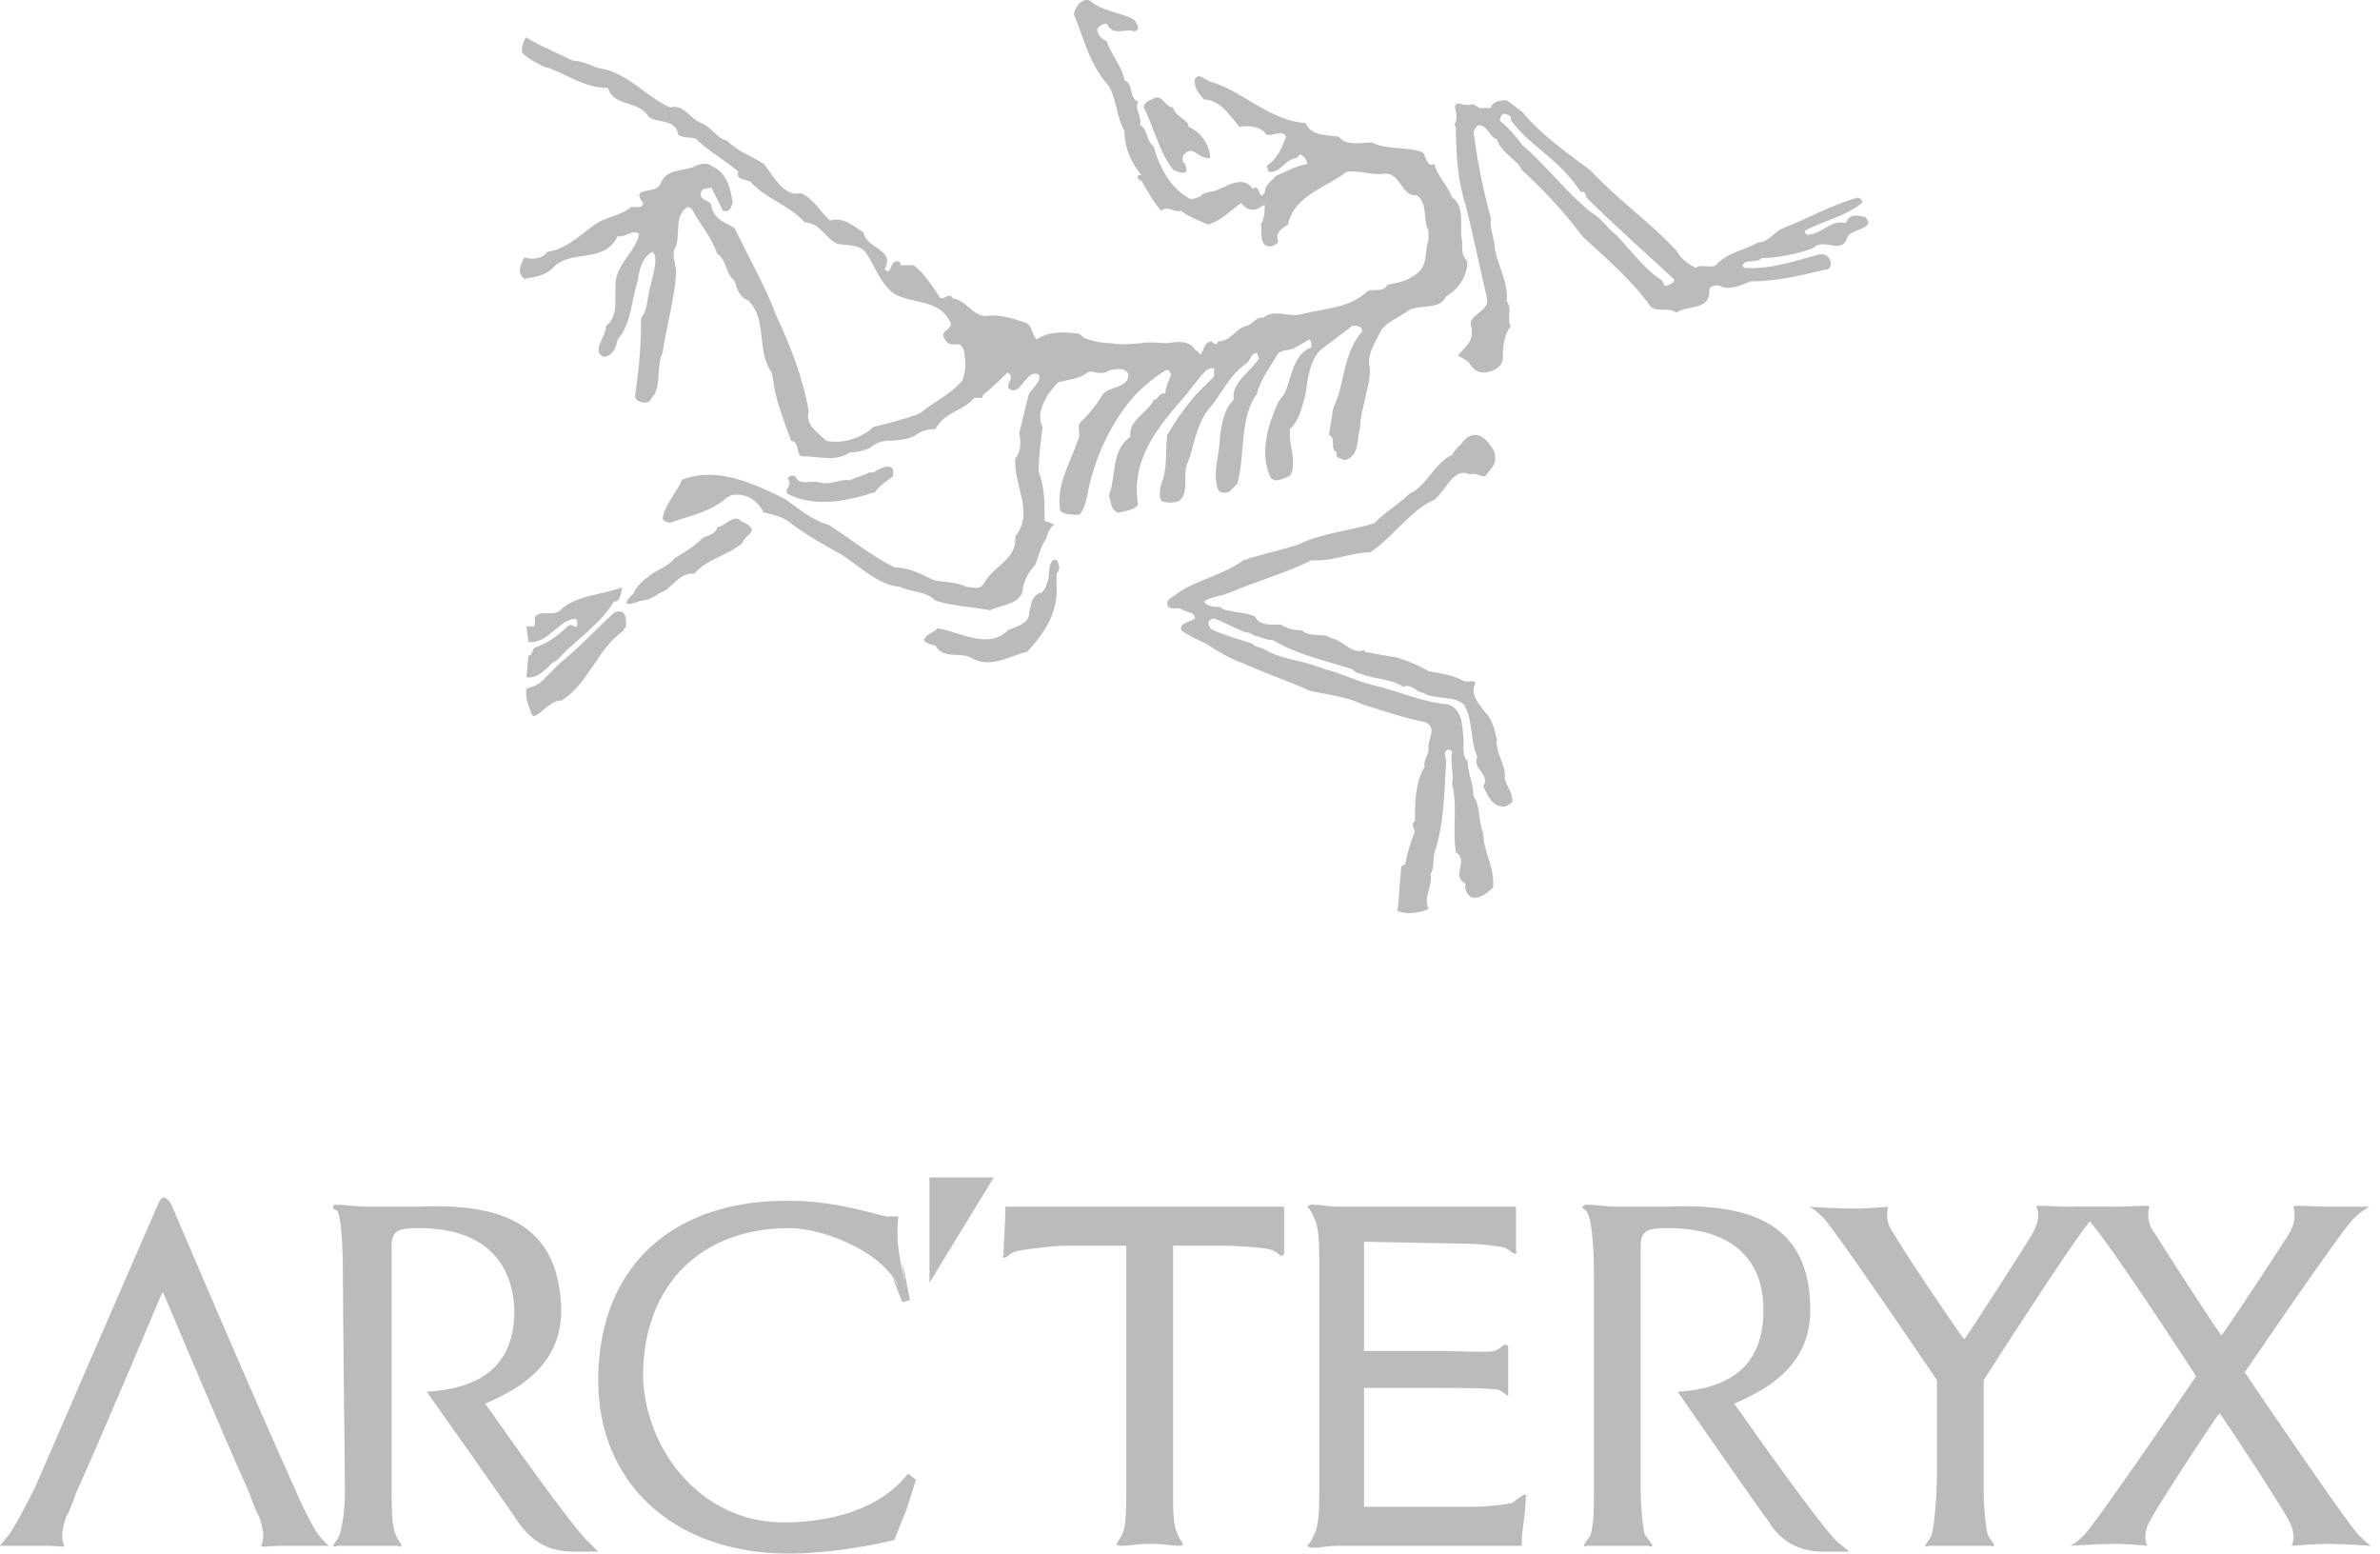 <svg width="190" height="124" viewBox="0 0 190 124" fill="none" xmlns="http://www.w3.org/2000/svg">
<path fill-rule="evenodd" clip-rule="evenodd" d="M51.832 47.82C52.143 47.665 52.455 47.509 52.61 47.354C53.699 47.042 54.165 45.643 55.41 45.798C56.5 44.554 58.055 44.398 59.299 43.309C59.299 43.153 59.456 42.998 59.767 42.686C60.544 42.063 59.144 41.597 59.144 41.597C58.833 41.131 58.21 41.597 58.21 41.597C57.899 41.753 57.588 42.065 57.276 42.065C57.121 42.687 56.498 42.687 56.032 42.998C55.41 43.62 54.633 44.087 53.855 44.553C53.232 45.331 52.3 45.486 51.677 46.108C51.677 46.108 50.899 46.575 50.588 47.353C50.588 47.353 49.032 48.753 51.054 47.975L51.832 47.82ZM49.965 49.998C49.965 50.153 49.809 50.153 49.809 50.153V50.31C48.72 51.087 48.098 52.02 47.476 52.954C46.698 54.043 46.075 55.132 44.831 55.91C43.898 55.91 43.431 56.843 42.654 57.154C42.498 57.154 42.343 56.843 42.343 56.687C42.343 56.687 41.877 55.754 42.032 54.976C42.499 54.821 42.965 54.665 43.277 54.353C43.743 53.887 44.211 53.421 44.676 52.953C46.232 51.709 47.632 50.152 49.032 48.909C49.032 48.909 50.12 48.287 49.965 49.998ZM49.654 46.886C47.943 47.509 45.921 47.509 44.676 48.753C44.053 49.219 42.965 48.598 42.654 49.376C42.81 49.532 42.654 49.842 42.654 49.998H42.032L42.188 51.242C43.743 51.399 44.522 49.532 45.921 49.376L46.077 49.532V49.998C45.921 50.153 45.61 49.687 45.299 49.998C44.521 50.776 43.587 51.399 42.654 51.709C42.498 51.865 42.498 52.331 42.187 52.331L42.031 54.042C42.809 54.198 43.431 53.576 44.052 52.953C44.209 52.797 44.364 52.797 44.52 52.642C45.92 51.086 47.942 49.842 49.031 47.975C49.032 47.975 49.499 48.287 49.654 46.886ZM84.344 46.575C84.499 48.753 83.566 50.309 82.01 52.02C80.611 52.331 79.054 53.421 77.499 52.487C76.566 52.02 75.322 52.642 74.699 51.553C74.388 51.398 73.921 51.398 73.765 51.086C73.921 50.62 74.543 50.464 74.854 50.152C76.721 50.464 78.899 51.864 80.455 50.309C81.077 49.997 82.165 49.841 82.165 48.908C82.321 48.285 82.321 47.664 82.943 47.353C83.409 47.353 83.564 46.575 83.721 46.108C83.721 46.108 83.721 44.397 84.343 44.708C84.343 44.708 84.81 45.331 84.343 45.797L84.344 46.575ZM71.277 38.02C70.654 38.487 70.033 38.953 69.876 39.264C67.543 40.042 65.054 40.508 62.877 39.42C62.565 38.953 63.343 38.797 62.877 38.176C63.033 38.02 63.188 37.865 63.498 38.02C63.809 38.797 64.742 38.331 65.365 38.487C66.298 38.797 67.076 38.176 67.855 38.331C68.477 38.02 68.787 38.02 69.41 37.708H69.721C69.721 37.708 71.588 36.464 71.277 38.02ZM118.567 35.064C117.479 34.13 116.702 35.375 116.702 35.375C116.39 35.687 116.079 35.998 115.923 36.308C114.524 36.931 113.901 38.797 112.502 39.42C111.723 40.198 110.634 40.82 109.701 41.753C107.833 42.376 105.5 42.531 103.633 43.465C102.234 43.931 100.677 44.243 99.278 44.709C97.565 45.954 95.543 46.265 93.988 47.354C93.676 47.665 93.055 47.82 93.21 48.288C93.366 48.754 93.988 48.443 94.299 48.599C94.61 48.91 95.387 48.754 95.387 49.377C94.921 49.688 94.143 49.688 94.299 50.311C94.921 50.777 95.698 51.088 96.321 51.4C97.255 52.022 98.343 52.644 99.277 52.955C100.987 53.734 102.853 54.356 104.566 55.133C105.965 55.445 107.522 55.6 108.765 56.222C110.319 56.689 112.032 57.311 113.743 57.623C114.833 58.089 113.899 59.023 114.054 59.801C114.054 60.267 113.586 60.734 113.743 61.2C112.964 62.445 112.964 64.001 112.964 65.555C112.652 65.712 112.808 66.023 112.964 66.333C112.652 67.111 112.343 68.045 112.187 68.979C112.031 68.979 112.031 69.133 111.876 69.133C111.72 70.534 111.72 71.468 111.564 72.711C112.343 73.023 113.275 72.867 114.054 72.555C113.586 71.621 114.365 70.844 114.21 69.754C114.521 69.287 114.366 68.666 114.521 68.044C115.298 65.709 115.298 63.221 115.453 60.732C115.453 60.42 115.144 60.109 115.609 59.799L115.921 59.954C115.764 60.888 116.077 61.821 115.921 62.598C116.388 64.309 115.921 66.176 116.232 68.044C117.322 68.666 115.764 69.909 117.011 70.533C116.855 71.001 117.167 71.467 117.478 71.621C117.944 71.777 118.566 71.467 119.189 70.844C119.345 69.132 118.41 68.044 118.41 66.487C117.943 65.399 118.254 64.466 117.633 63.532C117.633 62.598 117.166 61.666 117.166 60.732C116.698 60.42 116.855 59.487 116.855 59.021C116.698 58.087 116.855 56.687 115.609 56.22C113.587 56.064 111.565 55.131 109.544 54.665C108.298 54.353 107.054 53.732 105.809 53.421L104.41 52.953C103.319 52.642 102.076 52.487 100.986 51.864C100.83 51.708 100.519 51.708 100.207 51.553C100.207 51.553 100.051 51.553 100.051 51.398C99.586 51.241 96.941 50.464 96.63 50.152C96.162 49.375 96.941 49.375 96.941 49.375C97.097 49.375 99.275 50.464 99.431 50.464C99.898 50.464 100.051 50.775 100.363 50.775C100.83 50.93 101.141 51.086 101.608 51.086C103.162 52.02 104.875 52.487 106.43 52.953C106.898 53.109 107.521 53.264 107.985 53.421C108.141 53.732 108.607 53.732 108.919 53.887C109.853 54.198 111.096 54.198 112.031 54.821C112.651 54.51 113.119 55.287 113.585 55.287C114.675 55.91 115.919 55.444 116.852 56.221C117.631 57.465 117.32 59.022 117.94 60.421C117.475 61.355 119.031 61.822 118.408 62.756C118.719 63.378 119.031 64.156 119.653 64.311C120.121 64.467 120.43 64.311 120.741 64C120.741 63.222 120.274 62.756 120.121 62.133C120.275 61.044 119.342 60.111 119.498 59.022C119.342 58.399 119.187 57.467 118.564 56.844C118.097 56.221 117.321 55.444 117.785 54.511C117.631 54.199 117.165 54.511 116.854 54.355C116.075 53.888 114.988 53.733 114.053 53.577C113.274 53.11 112.498 52.799 111.563 52.488C110.629 52.331 109.698 52.176 108.919 52.021V51.865C107.985 52.331 107.208 51.087 106.274 50.931C105.652 50.465 104.564 50.931 103.941 50.31C103.318 50.31 102.696 50.153 102.23 49.842C101.608 49.842 100.518 49.998 100.206 49.219C99.586 48.908 98.807 48.908 98.184 48.753C97.873 48.753 97.717 48.598 97.562 48.598C97.562 48.442 97.253 48.442 97.096 48.442C96.629 48.442 96.006 48.13 96.162 47.975C96.319 47.82 97.406 47.509 97.562 47.509C97.718 47.509 97.873 47.353 98.029 47.353C100.206 46.419 102.541 45.797 104.72 44.708C106.274 44.864 107.83 44.086 109.386 44.086C111.252 42.841 112.651 40.663 114.52 39.885C115.452 39.108 116.075 37.241 117.321 37.864C117.786 37.707 118.098 38.02 118.564 38.02C118.875 37.553 119.498 37.086 119.343 36.464C119.501 35.997 118.567 35.064 118.567 35.064ZM116.078 10.019C116.234 10.019 116.234 10.175 116.234 10.486C116.234 12.353 116.39 14.53 117.013 16.397C117.636 18.886 118.101 21.22 118.724 23.864C118.88 24.953 117.013 25.108 117.48 26.198C117.637 27.287 117.013 27.598 116.39 28.375C116.39 28.375 117.013 28.687 117.324 28.998C117.324 28.998 117.79 30.087 119.035 29.621C119.035 29.621 120.125 29.309 119.969 28.375C119.969 27.598 120.125 26.665 120.589 26.042C120.278 25.42 120.745 24.643 120.278 24.02C120.434 22.62 119.657 21.376 119.346 19.975C119.346 19.043 118.879 18.265 119.035 17.486C118.412 15.153 117.945 12.975 117.636 10.486L117.945 10.019C118.724 9.864 118.879 10.953 119.501 11.108C119.813 12.197 121.056 12.663 121.523 13.597C123.389 15.308 124.947 17.02 126.346 18.886C128.368 20.753 130.234 22.309 131.791 24.487C132.414 24.953 133.19 24.487 133.813 24.953C134.747 24.332 136.614 24.798 136.458 23.087C136.614 22.776 136.925 22.776 137.236 22.776C138.013 23.244 138.947 22.776 139.726 22.465C141.748 22.465 143.77 21.998 145.636 21.532C146.103 21.532 146.258 21.221 146.103 20.754C145.947 20.443 145.792 20.288 145.326 20.288C143.458 20.754 141.437 21.532 139.258 21.377L139.102 21.222C139.258 20.599 140.192 21.066 140.657 20.599C141.747 20.599 143.457 20.288 144.703 19.821C145.634 18.887 147.036 20.444 147.503 18.887C147.815 18.265 149.837 18.265 148.903 17.332C148.28 17.177 147.66 17.022 147.348 17.799C146.103 17.488 145.48 18.733 144.236 18.733C144.236 18.733 144.08 18.577 144.08 18.422C145.479 17.644 147.192 17.333 148.591 16.244C148.748 16.089 148.591 15.777 148.28 15.777C146.103 16.4 144.236 17.488 142.214 18.267C141.592 18.578 141.124 19.356 140.346 19.356C139.258 19.977 137.857 20.134 136.925 21.223C136.303 21.378 135.835 21.067 135.369 21.378C134.748 21.067 134.126 20.6 133.814 19.977C131.792 17.8 129.148 15.934 126.97 13.6C125.102 12.2 123.08 10.801 121.524 8.933L120.279 8C119.97 8 119.347 8 119.036 8.466V8.622H118.412H118.101C117.945 8.466 117.79 8.466 117.636 8.31C117.636 8.31 117.168 8.466 116.702 8.31C116.702 8.31 115.923 7.999 116.234 8.933C116.234 8.93 116.389 9.552 116.078 10.019ZM133.189 22.775C132.722 22.931 132.878 22.464 132.569 22.309C131.167 21.375 130.079 19.819 128.99 18.731C128.368 18.264 127.9 17.486 127.125 17.021C125.101 15.465 123.39 13.131 121.524 11.575C121.057 10.953 120.434 10.175 119.814 9.708C119.658 9.553 119.814 9.242 119.97 9.087C120.279 9.087 120.747 9.243 120.59 9.553C122.147 11.732 124.325 12.509 126.191 15.309C126.658 15.309 126.502 15.465 126.658 15.775C128.835 17.953 131.325 20.131 133.658 22.309C133.657 22.619 133.346 22.619 133.189 22.775Z" fill="#BBBBBB"/>
<path fill-rule="evenodd" clip-rule="evenodd" d="M96.919 15.263C97.851 14.952 99.252 13.863 100.029 15.107L100.185 14.951C100.496 14.951 100.496 15.418 100.653 15.574C100.809 15.729 100.809 15.417 100.964 15.417C100.964 14.795 101.431 14.483 101.898 14.017C102.674 13.706 103.452 13.239 104.387 13.084C104.231 12.617 104.076 12.461 103.765 12.306C103.765 12.461 103.453 12.618 103.453 12.618C102.519 12.774 102.21 13.862 101.276 13.707L101.12 13.239C102.054 12.617 102.365 11.684 102.674 10.906C102.365 10.283 101.586 10.906 101.12 10.75C100.653 10.127 99.877 9.972 98.943 10.127C98.164 9.194 97.386 7.95 96.142 7.95C95.675 7.483 95.364 7.016 95.364 6.395C95.675 5.617 96.297 6.551 96.765 6.551C99.254 7.329 101.431 9.662 104.232 9.818C104.7 10.907 105.943 10.751 106.877 10.907C107.499 11.685 108.587 11.373 109.521 11.373C110.764 11.996 112.322 11.685 113.565 12.151C113.876 12.463 113.876 13.395 114.499 13.085C114.81 14.174 115.587 14.796 115.898 15.73C116.988 16.508 116.521 17.907 116.677 18.996C116.833 19.619 116.521 20.24 117.145 20.863C117.145 21.952 116.522 23.041 115.432 23.662C114.967 24.751 113.41 24.285 112.478 24.751C111.699 25.374 110.922 25.529 110.299 26.307C109.834 27.241 109.056 28.33 109.367 29.419C109.367 30.197 109.211 30.819 109.056 31.441C108.9 32.375 108.588 33.153 108.588 34.085C108.277 35.018 108.588 36.419 107.345 36.73C107.034 36.574 106.566 36.574 106.723 36.107C106.1 35.796 106.723 35.018 106.1 34.707L106.411 32.685C106.568 32.219 106.723 31.907 106.879 31.441C107.346 29.73 107.501 27.863 108.745 26.463C108.745 25.997 108.277 25.997 107.966 25.997L105.321 28.019C104.545 28.951 104.389 30.196 104.233 31.441C103.922 32.53 103.766 33.464 102.988 34.242C102.832 35.486 103.611 36.886 102.988 37.975C102.52 38.131 101.9 38.598 101.434 38.131C100.5 36.109 101.277 33.776 102.056 32.065C102.212 31.908 102.367 31.597 102.522 31.442C103.144 30.198 103.144 28.331 104.701 27.708C104.701 27.553 104.701 27.242 104.545 27.086L103.454 27.708C102.987 28.02 102.52 27.864 102.055 28.176C101.432 29.265 100.654 30.198 100.342 31.442C98.943 33.309 99.41 36.265 98.788 38.598L98.165 39.221C97.854 39.377 97.386 39.377 97.234 39.064C96.766 37.664 97.388 36.265 97.388 34.864C97.544 33.775 97.699 32.686 98.478 31.908V31.441C98.634 30.352 99.879 29.575 100.5 28.641L100.343 28.175C99.878 28.175 99.878 28.641 99.567 28.953C98.633 29.575 98.01 30.508 97.388 31.442C97.078 31.91 96.767 32.376 96.456 32.686C95.522 33.93 95.366 35.331 94.9 36.731C94.278 37.82 95.056 39.221 94.123 39.998C93.669 40.153 93.176 40.153 92.722 39.998C92.411 39.376 92.722 38.598 92.878 38.131C93.19 37.042 93.034 35.642 93.19 34.709C93.862 33.549 94.644 32.455 95.523 31.442L96.924 30.043V29.42C96.457 29.264 96.145 29.731 95.834 30.043C95.523 30.509 95.056 30.977 94.745 31.442C92.567 33.931 90.234 36.576 90.856 40.309C90.39 40.776 89.767 40.776 89.301 40.931C88.678 40.776 88.678 39.998 88.523 39.532C89.146 37.976 88.678 35.953 90.234 34.864C90.078 33.465 91.634 32.997 92.101 31.908C92.412 31.908 92.412 31.597 92.723 31.441C92.723 31.441 92.879 31.285 93.034 31.441C93.034 30.819 93.346 30.352 93.501 29.885C93.346 29.729 93.346 29.419 93.034 29.574C92.257 30.041 91.479 30.663 90.701 31.44C88.99 33.307 87.745 35.795 87.123 38.129C86.811 39.062 86.811 40.306 86.189 41.085C85.567 41.085 84.945 41.085 84.633 40.774C84.322 38.596 85.411 37.04 86.034 35.173C86.345 34.706 85.877 33.928 86.345 33.618C87.009 32.971 87.585 32.238 88.057 31.44C88.678 30.818 89.924 30.973 90.079 30.041C90.079 29.107 88.523 29.574 88.523 29.574C88.212 29.885 87.434 29.729 87.434 29.729C87.123 29.574 86.811 29.729 86.811 29.729C86.344 30.196 85.1 30.352 84.477 30.507C84.322 30.663 84.166 30.818 83.699 31.44C83.232 32.218 82.766 33.151 83.232 34.084C83.077 35.328 82.921 36.418 82.921 37.662C83.232 38.44 83.387 39.529 83.387 40.462V41.552L84.162 41.865C84.162 41.865 83.695 42.176 83.539 42.954C83.073 43.577 82.917 44.51 82.606 45.131C82.14 45.599 81.828 46.22 81.673 46.843C81.673 48.243 79.962 48.243 79.029 48.71C77.473 48.398 76.073 48.398 74.674 47.932C73.896 47.154 72.807 47.31 71.874 46.843C70.007 46.687 68.607 45.131 67.051 44.198C65.652 43.42 64.251 42.643 62.851 41.554C62.384 41.242 61.762 41.087 61.139 40.931H60.983C60.05 39.064 58.339 39.532 58.339 39.532C58.182 39.688 58.027 39.688 57.872 39.843C56.783 40.777 55.383 41.087 53.983 41.554C53.672 41.71 53.206 41.865 52.895 41.399C53.05 40.309 53.983 39.377 54.45 38.288C57.25 37.199 60.206 38.599 62.695 39.843C63.784 40.621 64.872 41.554 66.117 41.865C67.829 42.954 69.54 44.355 71.406 45.287C72.495 45.287 73.428 45.755 74.362 46.221C75.14 46.533 76.228 46.377 77.162 46.844C77.628 46.844 78.251 47.155 78.562 46.533C79.34 45.132 81.207 44.667 81.052 42.799C82.607 40.932 80.895 38.755 81.052 36.577C81.518 36.111 81.518 35.178 81.363 34.555C81.674 33.466 81.829 32.533 82.141 31.443C82.297 31.132 83.23 30.354 82.918 29.887C81.984 29.421 81.518 31.443 80.74 31.132C79.963 30.82 81.208 30.198 80.429 29.731C80.429 29.731 79.185 30.977 78.562 31.442C78.406 31.598 78.406 31.753 78.406 31.753H77.783C76.85 32.842 75.45 32.842 74.672 34.243C74.05 34.243 73.583 34.399 73.117 34.709C72.494 35.177 70.94 35.177 70.94 35.177C70.006 35.177 69.384 35.798 69.384 35.798C68.918 35.954 68.451 36.109 67.829 36.109C66.74 36.887 65.34 36.421 64.095 36.421C63.473 36.421 63.939 35.332 63.161 35.177C62.695 33.931 62.228 32.687 61.917 31.443C61.761 30.822 61.761 30.354 61.606 29.732C60.362 28.022 61.294 25.532 59.739 23.977C59.116 23.821 58.805 23.044 58.65 22.421C57.872 21.799 58.028 20.711 57.25 20.243C56.783 18.843 55.849 17.91 55.228 16.666L54.916 16.51C53.827 17.132 54.294 18.532 53.983 19.621C53.516 20.243 53.983 21.021 53.983 21.799C53.827 23.976 53.206 25.999 52.895 28.177C52.427 29.11 52.738 30.51 52.272 31.443C52.117 31.599 51.961 31.91 51.805 32.066C51.339 32.221 50.871 32.066 50.716 31.754V31.443C51.028 29.421 51.183 27.398 51.183 25.376C51.805 24.598 51.649 23.509 51.961 22.732C52.117 21.799 52.583 20.71 52.117 20.087C51.183 20.555 51.028 21.643 50.871 22.576C50.405 23.977 50.405 25.844 49.316 27.088C49.16 27.71 49.005 28.333 48.227 28.488C47.138 28.022 48.383 26.933 48.383 25.999C49.472 25.221 49.006 23.665 49.161 22.421C49.317 21.021 50.716 20.087 51.028 18.688C50.561 18.221 49.939 18.999 49.317 18.844C48.228 21.022 45.895 19.933 44.339 21.177C43.562 22.111 42.472 22.111 41.85 22.266C41.383 21.8 41.383 21.488 41.85 20.556C42.472 20.712 43.25 20.712 43.717 20.088C45.117 19.933 46.206 18.844 47.294 18.066C48.227 17.288 49.472 17.288 50.406 16.511C50.717 16.511 51.339 16.667 51.339 16.199C50.25 14.8 52.428 15.578 52.739 14.644C53.206 13.4 54.606 13.711 55.539 13.244C55.85 13.088 56.473 12.932 56.783 13.244C58.028 13.711 58.339 15.11 58.494 16.199C58.339 16.511 58.339 16.977 57.716 16.822L56.782 14.955C56.471 15.111 56.16 14.955 56.004 15.267C55.693 16.044 56.627 15.889 56.782 16.356C56.938 17.6 58.027 17.756 58.649 18.222L59.583 20.088C60.361 21.644 61.294 23.355 61.916 25.066C63.005 27.399 64.094 30.045 64.561 32.844C64.249 33.934 65.338 34.556 65.961 35.179C67.36 35.49 68.917 34.867 69.694 34.09C70.939 33.778 72.183 33.468 73.427 33.001C74.516 32.068 75.76 31.6 76.85 30.356C77.005 29.733 77.161 29.267 77.005 28.334C76.849 26.779 75.915 28.023 75.449 27.089C74.826 26.311 76.382 26.311 75.76 25.534C74.826 23.822 72.649 24.289 71.249 23.356C70.16 22.422 69.849 21.178 69.072 20.089C68.449 19.467 67.672 19.623 66.894 19.467C65.961 19.155 65.493 17.756 64.249 17.756C63.005 16.356 61.137 15.889 59.893 14.489C59.582 14.334 58.649 14.334 58.96 13.711C57.871 12.777 56.471 12.001 55.538 11.066C55.072 10.91 54.605 11.066 54.138 10.755C53.982 9.511 52.582 9.822 51.804 9.356C51.027 7.956 49.005 8.578 48.537 7.022C46.515 7.022 45.115 5.777 43.403 5.311C42.782 5 42.159 4.688 41.693 4.222C41.693 4.222 41.537 3.599 42.004 2.978C43.249 3.756 44.493 4.222 45.737 4.843C46.515 4.843 47.293 5.311 47.916 5.466C50.094 5.777 51.649 7.799 53.516 8.577C54.605 8.266 55.072 9.511 56.005 9.821C56.783 10.133 57.25 11.065 58.028 11.222C58.961 12.155 60.05 12.466 60.983 13.088C61.761 14.021 62.539 15.733 63.939 15.422C65.028 15.888 65.495 16.977 66.272 17.599C67.361 17.287 68.139 18.066 68.917 18.533C69.073 19.155 69.54 19.465 70.006 19.777C70.629 20.243 71.095 20.555 70.629 21.488C71.251 22.11 70.94 20.71 71.718 20.865C71.874 20.865 71.874 21.021 71.874 21.176H72.963C73.741 21.799 74.363 22.732 74.985 23.666C75.296 24.133 75.763 23.199 76.074 23.822C77.163 23.978 77.629 25.222 78.718 25.222C79.652 25.066 80.74 25.378 81.674 25.69C82.452 25.846 82.297 26.622 82.763 27.089C83.697 26.466 84.785 26.466 86.031 26.622C86.186 26.622 86.342 26.779 86.497 26.934C87.431 27.4 88.831 27.4 88.831 27.4C89.298 27.556 91.008 27.4 91.008 27.4C91.631 27.245 93.186 27.4 93.186 27.4C94.742 27.089 95.208 27.556 95.364 27.868C95.52 28.024 95.675 28.024 95.831 28.335C96.142 27.868 96.142 27.246 96.765 27.246C96.765 27.401 96.921 27.401 96.921 27.401C97.077 27.558 97.232 27.401 97.232 27.246C98.32 27.246 98.632 26.157 99.566 26.002C100.031 25.847 100.342 25.224 100.809 25.379C101.743 24.602 102.831 25.379 103.921 25.068C105.787 24.602 107.808 24.602 109.21 23.202C109.677 23.046 110.453 23.359 110.764 22.735C111.543 22.579 112.321 22.424 112.941 21.957C114.032 21.334 113.72 20.09 114.032 19.156V18.379C113.564 17.601 114.032 16.201 113.098 15.579C111.854 15.735 111.854 13.712 110.453 13.867C109.521 14.024 108.587 13.556 107.499 13.712C105.943 14.956 103.298 15.579 102.831 17.912C102.365 18.224 101.743 18.535 102.054 19.313C101.898 19.468 101.586 19.779 101.12 19.624C100.497 19.313 100.809 18.38 100.653 17.913C100.964 17.447 100.964 16.824 100.964 16.358L100.653 16.514C100.03 16.98 99.409 16.67 99.098 16.203C98.164 16.825 97.542 17.603 96.454 17.914C95.675 17.603 94.898 17.292 94.275 16.825C93.653 16.98 93.186 16.358 92.72 16.825C92.097 16.203 91.631 15.27 91.165 14.491H91.321C91.009 14.491 90.699 14.18 90.854 14.024C90.854 14.024 91.01 13.868 91.166 14.024C90.233 12.935 89.766 11.691 89.766 10.447C89.144 9.358 89.144 7.958 88.522 6.87C86.967 5.158 86.5 2.981 85.722 1.113C85.877 0.492 86.344 -0.131 86.967 0.024C88.056 0.958 89.456 0.958 90.545 1.58C90.701 1.891 91.167 2.357 90.545 2.512C89.922 2.201 88.835 2.98 88.367 1.891C88.207 1.888 88.049 1.93 87.911 2.012C87.774 2.095 87.662 2.214 87.589 2.357C87.589 2.669 87.9 3.135 88.367 3.291C88.678 4.38 89.611 5.313 89.767 6.402C90.545 6.714 90.079 7.803 90.856 8.114C90.545 8.735 91.168 9.203 91.013 9.98C91.635 10.291 91.479 11.225 92.102 11.691C92.568 13.402 93.502 15.114 95.058 15.891C95.368 15.891 95.679 15.736 95.99 15.58H95.834C95.829 15.575 96.451 15.263 96.919 15.263Z" fill="#BBBBBB"/>
<path fill-rule="evenodd" clip-rule="evenodd" d="M94.581 13.086C94.581 13.086 94.581 12.93 94.426 12.93V12.462C95.204 11.373 95.67 12.774 96.604 12.619C96.604 11.686 95.982 10.597 94.892 10.129C94.892 9.508 93.803 9.351 93.648 8.574C93.026 8.574 92.871 7.64 92.248 7.796C91.937 7.952 91.314 8.107 91.314 8.574C92.092 10.129 92.558 12.151 93.648 13.552C93.647 13.552 95.203 14.33 94.581 13.086ZM74.203 93.977V102.378L79.335 93.977H74.203ZM72.336 120.579C71.869 121.667 71.403 122.912 71.403 122.912C68.913 123.532 65.491 124 63.003 124C53.669 124 47.602 118.243 47.758 109.844C47.913 100.821 53.98 95.687 63.158 95.843C66.736 95.843 69.846 96.933 70.78 97.088H71.714C71.714 97.088 71.558 98.331 71.714 99.578C71.87 100.977 72.336 102.378 72.336 103.621C72.336 103.933 72.024 103.465 72.024 103.465C71.247 100.2 65.958 98.02 63.003 98.02C56.002 98.02 51.336 102.532 51.336 109.844C51.492 115.754 56.002 121.511 62.535 121.511C66.113 121.511 70.158 120.579 72.491 117.623L73.114 118.09C73.114 118.09 72.802 119.177 72.336 120.579ZM108.893 107.822H114.961C116.204 107.822 118.693 107.979 119.316 107.822C119.784 107.666 120.095 107.2 120.248 107.355C120.404 107.355 120.404 107.511 120.404 107.511V111.399C120.248 111.399 120.248 111.243 119.627 110.931C118.849 110.775 116.204 110.775 114.961 110.775H108.893V120.266H117.449C118.692 120.266 120.094 120.11 120.714 119.955C121.182 119.644 121.648 119.176 121.804 119.332C121.961 119.332 121.804 119.489 121.804 119.489C121.804 120.423 121.648 121.354 121.493 122.601V123.377H107.026C105.781 123.377 105.625 123.534 104.693 123.534C104.693 123.534 104.537 123.534 104.382 123.377C104.382 123.223 104.538 123.377 104.849 122.601C105.315 121.822 105.315 120.424 105.315 119.177V109.377V100.509C105.315 99.266 105.315 97.867 104.849 97.088C104.538 96.309 104.382 96.465 104.382 96.309C104.538 96.153 104.693 96.153 104.693 96.153C105.625 96.153 105.781 96.309 107.026 96.309H121.026V99.889C121.026 99.889 121.182 100.045 121.026 100.045C120.869 100.201 120.558 99.734 120.094 99.578C119.471 99.421 118.07 99.266 116.982 99.266L108.892 99.11L108.893 107.822ZM13.689 96.154C13.689 96.154 20.378 111.866 23.49 118.71C24.267 120.578 25.2 122.288 25.512 122.6C26.134 123.376 26.289 123.376 26.289 123.376H22.712C21.467 123.376 20.845 123.532 20.845 123.376C21.156 122.756 21.001 121.977 20.689 121.043C20.533 120.887 20.067 119.644 19.911 119.177C17.733 114.355 13.222 103.621 13.222 103.621C12.91 102.999 13.066 102.999 12.755 103.621C12.755 103.621 8.244 114.356 6.067 119.177C5.911 119.645 5.444 120.888 5.289 121.043C4.978 121.977 4.823 122.756 5.133 123.376C5.133 123.532 4.666 123.376 3.577 123.376H0L0.623 122.6C0.934 122.288 1.867 120.578 2.801 118.71C5.757 111.865 12.601 96.154 12.601 96.154C12.911 95.376 13.223 95.376 13.689 96.154ZM89.915 99.422V119.022C89.915 120.267 89.915 121.667 89.603 122.446L89.137 123.224C89.137 123.378 89.448 123.378 89.448 123.378C90.382 123.378 90.537 123.224 91.938 123.224C93.027 123.224 93.338 123.378 94.271 123.378C94.271 123.378 94.427 123.378 94.427 123.224C94.427 123.068 94.116 122.913 93.96 122.29C93.648 121.823 93.648 120.269 93.648 119.023V99.423H97.536C98.781 99.423 100.959 99.58 101.426 99.735C102.048 99.891 102.205 100.357 102.36 100.202C102.514 100.202 102.514 100.046 102.514 100.046V96.311H80.269C80.269 97.401 80.113 99.267 80.113 100.201C80.113 100.201 79.957 100.357 80.113 100.357C80.269 100.511 80.581 100.046 81.047 99.89C81.67 99.734 84.003 99.422 85.247 99.422H89.915ZM154.628 110.156V117.623C154.628 118.866 154.472 121.822 154.161 122.601C153.849 123.223 153.693 123.223 153.693 123.377C153.693 123.534 154.004 123.377 154.004 123.377H158.983C158.983 123.377 159.139 123.534 159.139 123.377C159.296 123.223 158.828 122.912 158.672 122.446C158.516 121.823 158.361 120.269 158.361 119.178V110.157C158.361 110.157 166.606 97.245 167.228 97.089C168.16 96.933 168.471 96.31 168.471 96.31H165.05C163.805 96.31 162.561 96.154 162.561 96.31C162.872 96.933 162.717 97.555 162.249 98.487C161.782 99.266 157.115 106.577 156.804 106.888C156.493 106.577 151.67 99.421 151.204 98.487C150.581 97.711 150.581 96.933 150.736 96.31C150.892 96.31 149.182 96.466 147.935 96.466C146.847 96.466 144.359 96.31 144.359 96.31C144.359 96.31 144.67 96.31 145.447 97.089C146.227 97.712 154.628 110.156 154.628 110.156Z" fill="#BBBBBB"/>
<path fill-rule="evenodd" clip-rule="evenodd" d="M179.205 109.533C179.205 109.533 187.607 121.978 188.383 122.601C189.162 123.378 189.317 123.378 189.317 123.378C189.317 123.378 186.984 123.223 185.894 123.223C184.651 123.223 182.94 123.378 182.94 123.378C183.249 122.757 183.096 121.978 182.629 121.201C182.161 120.269 177.495 113.113 177.184 112.802C176.872 113.113 172.206 120.269 171.738 121.201C171.271 121.979 171.116 122.757 171.427 123.378C171.427 123.378 170.028 123.223 168.782 123.223C167.694 123.223 165.206 123.378 165.206 123.378C165.206 123.378 165.515 123.378 166.294 122.601C167.073 121.978 175.318 109.845 175.318 109.845C175.318 109.845 167.384 97.556 166.294 96.933C165.362 96.466 165.515 96.311 165.515 96.311H168.782C170.028 96.311 171.738 96.154 171.583 96.311C171.427 96.933 171.427 97.712 172.051 98.487C172.518 99.266 177.028 106.266 177.34 106.577C177.651 106.266 182.162 99.421 182.629 98.644C183.249 97.712 183.249 96.933 183.096 96.311C183.096 96.154 184.651 96.311 185.895 96.311H189.162C189.162 96.311 188.539 96.622 187.919 97.244C187.139 97.867 179.205 109.533 179.205 109.533ZM133.938 111.089C133.938 111.089 140.626 120.735 141.249 121.512C141.871 122.602 143.271 123.845 145.448 123.845H147.627C147.627 123.845 147.471 123.689 146.693 123.068C145.294 121.823 138.448 112.023 138.448 112.023C141.404 110.777 144.671 108.756 144.516 104.244C144.36 97.712 139.85 95.999 133.003 96.311H129.27C128.025 96.311 127.56 96.154 126.626 96.154C126.626 96.154 126.47 96.154 126.314 96.311C126.314 96.467 126.626 96.622 126.626 96.622C127.248 97.401 127.248 101.133 127.248 102.378V119.022C127.248 120.268 127.248 121.823 126.937 122.601C126.47 123.224 126.47 123.224 126.47 123.378C126.47 123.534 126.626 123.378 126.626 123.378H131.603C131.603 123.378 131.76 123.534 131.915 123.378C131.915 123.224 131.603 122.912 131.292 122.446C131.136 121.823 130.981 120.269 130.981 119.022V99.422C130.981 98.177 131.603 98.021 133.158 98.021C138.447 98.021 140.78 100.666 140.78 104.555C140.781 108.756 138.448 110.777 133.938 111.089ZM34.068 111.089C34.068 111.089 40.912 120.735 41.38 121.512C42.157 122.602 43.401 123.845 45.735 123.845H47.758L46.98 123.068C45.58 121.823 38.735 112.023 38.735 112.023C41.691 110.777 44.957 108.756 44.802 104.244C44.491 97.712 40.135 95.999 33.29 96.311H29.556C28.156 96.311 27.846 96.154 26.755 96.154C26.755 96.154 26.6 96.154 26.6 96.311C26.444 96.467 26.912 96.622 26.912 96.622C27.378 97.401 27.378 101.133 27.378 102.378C27.378 104.868 27.534 117.157 27.534 119.022C27.534 120.268 27.378 121.823 27.067 122.601C26.755 123.224 26.6 123.224 26.6 123.378C26.755 123.534 26.912 123.378 26.912 123.378H31.734C31.734 123.378 32.046 123.534 32.046 123.378C32.046 123.224 31.734 122.912 31.578 122.446C31.267 121.823 31.267 120.269 31.267 119.022V99.422C31.267 98.177 31.888 98.021 33.444 98.021C38.578 98.021 40.911 100.666 41.066 104.555C41.067 108.756 38.734 110.777 34.068 111.089ZM71.246 101.911C71.246 101.911 72.49 104.088 72.18 102.067C71.714 98.8 72.647 103.778 72.647 103.778L72.024 103.934L71.246 101.911Z" fill="#BBBBBB"/>
</svg>
